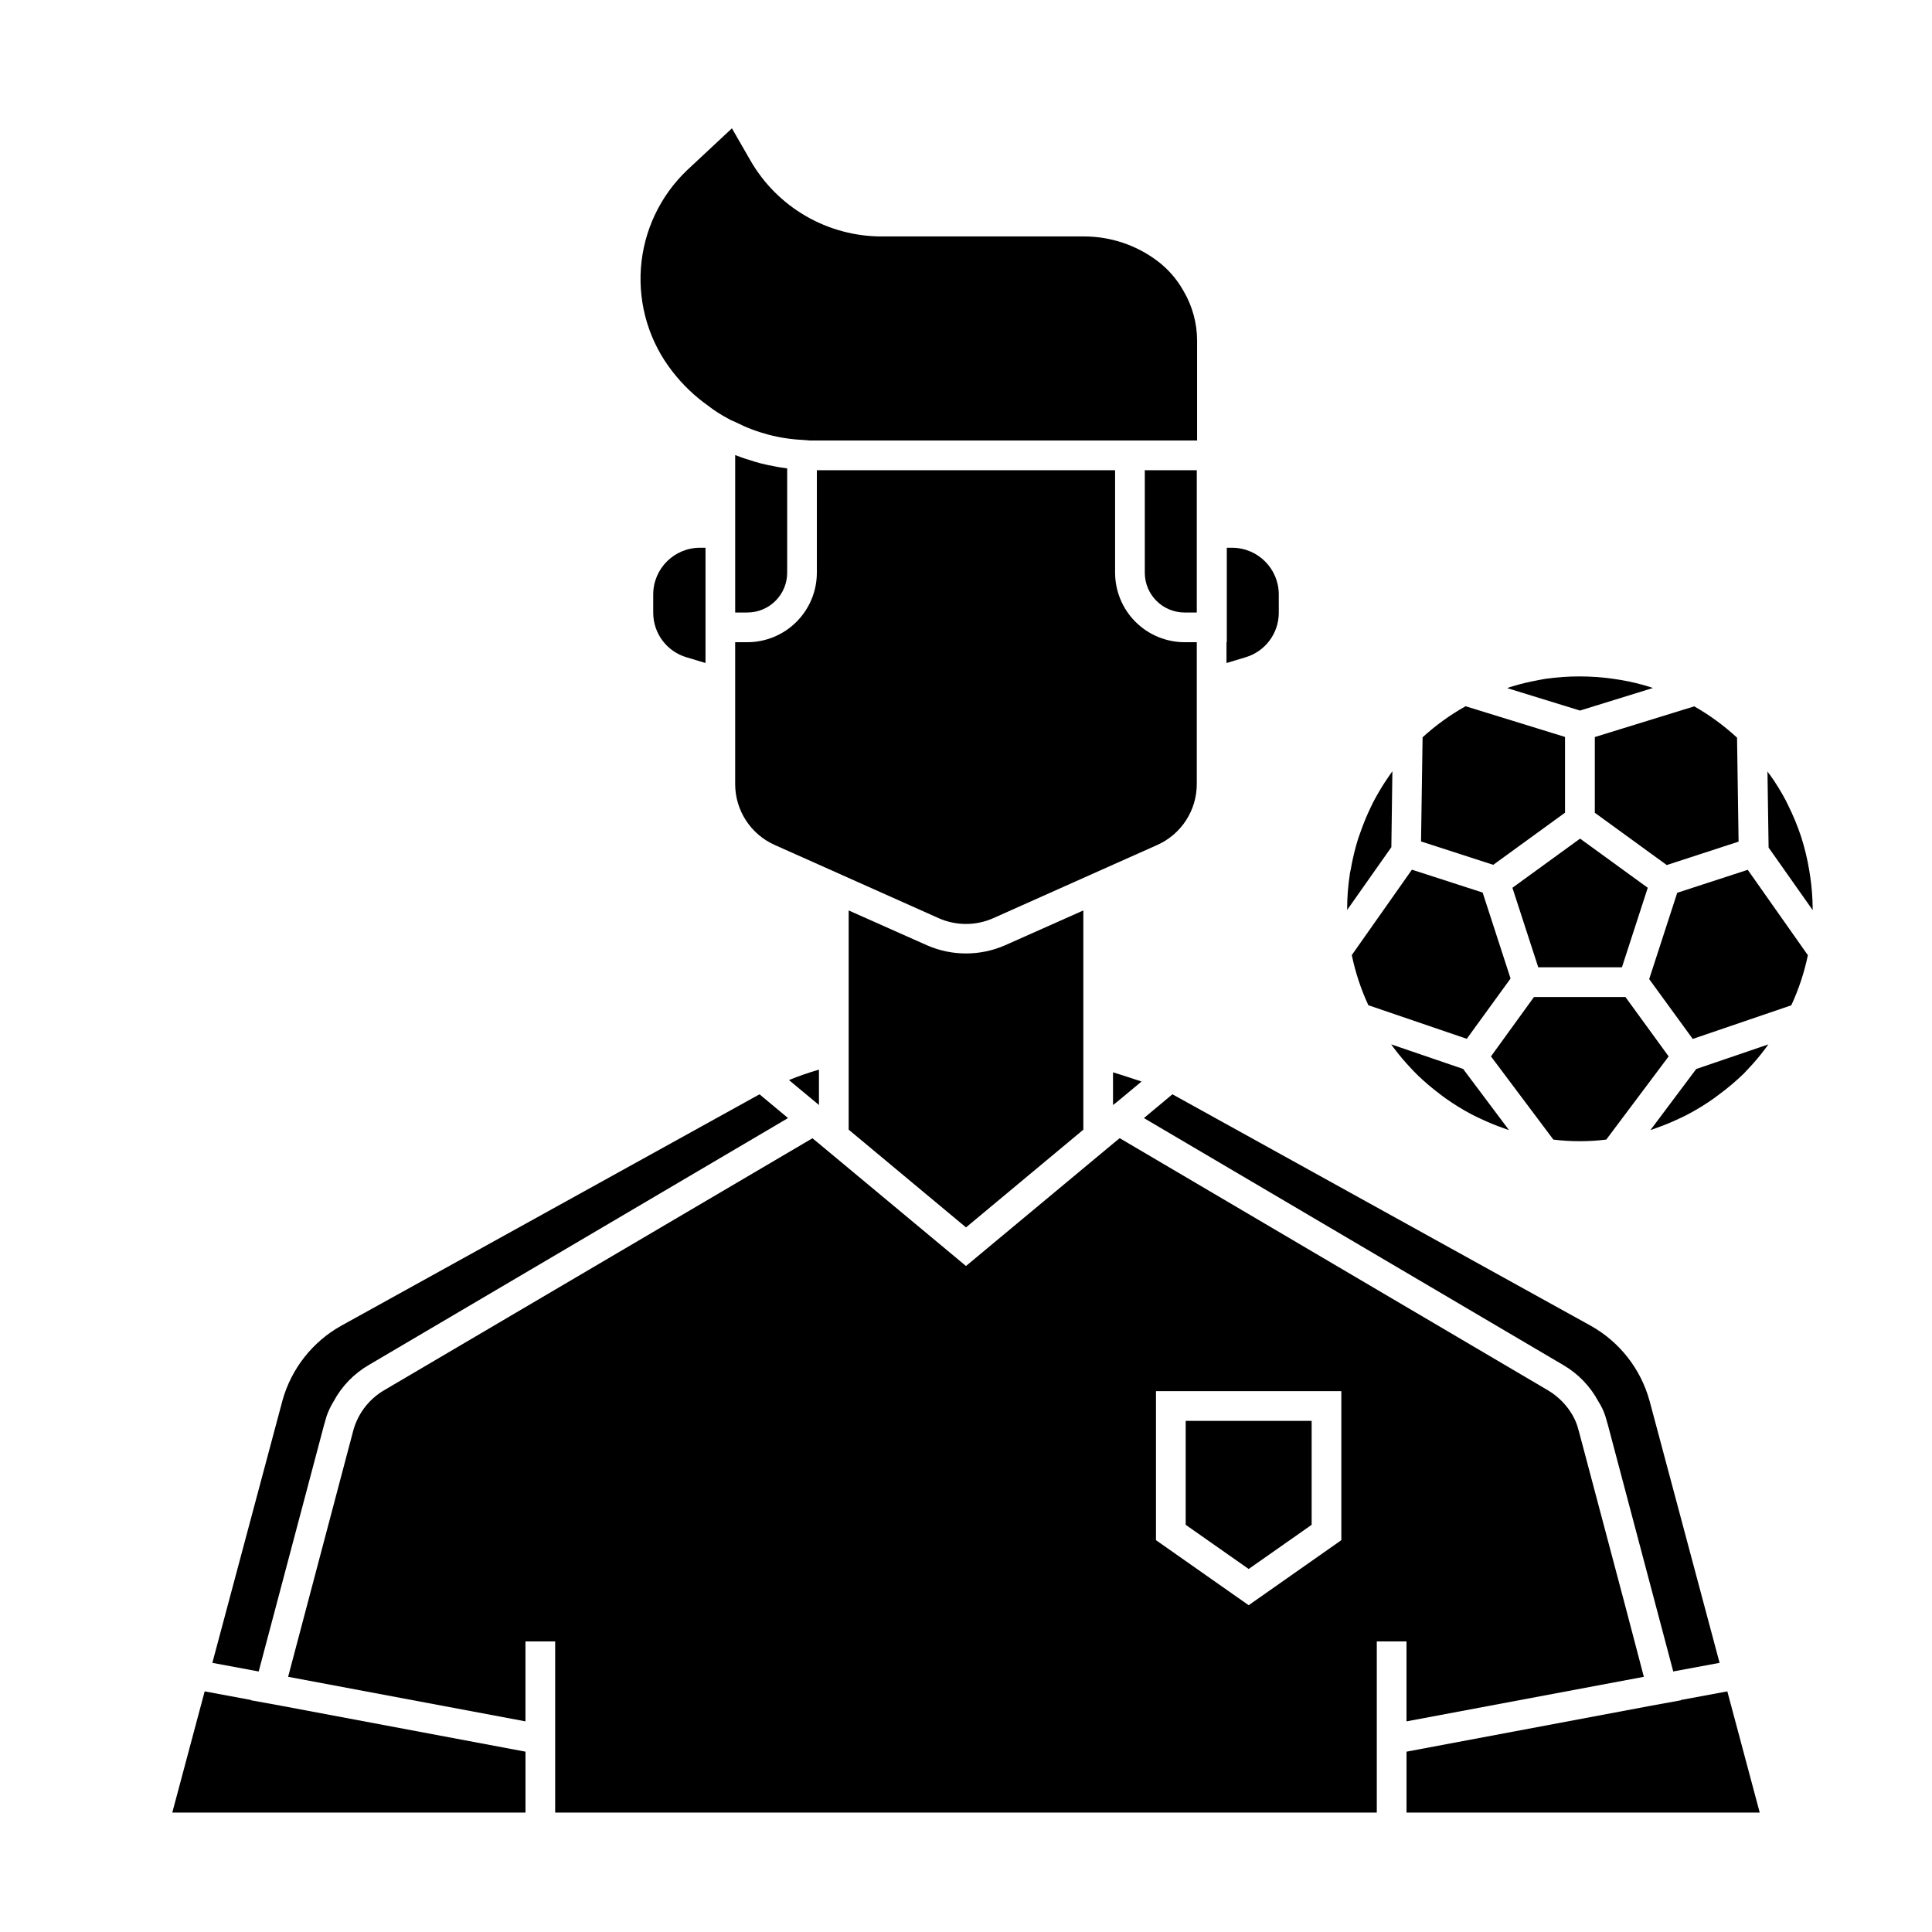 <?xml version="1.0" encoding="UTF-8"?>
<!-- Uploaded to: SVG Repo, www.svgrepo.com, Generator: SVG Repo Mixer Tools -->
<svg fill="#000000" width="800px" height="800px" version="1.1" viewBox="144 144 512 512" xmlns="http://www.w3.org/2000/svg">
 <g>
  <path d="m352.61 295.77v-27.633c-0.156 0-0.316-0.078-0.473-0.078-0.945-0.156-1.891-0.234-2.832-0.473h-0.004c-2.406-0.406-4.773-1.012-7.082-1.809-1.18-0.316-2.281-0.789-3.387-1.18v41.723h3.227v-0.004c5.828 0 10.551-4.723 10.551-10.547z"/>
  <path d="m461.16 306.32v-37.707h-13.777v27.16c0 5.824 4.723 10.547 10.551 10.547z"/>
  <path d="m361.03 436.84v-9.367c-2.699 0.77-5.352 1.688-7.949 2.754l7.008 5.824z"/>
  <path d="m461.16 351.74v-37.547h-3.227c-4.883-0.008-9.566-1.949-13.02-5.402s-5.394-8.137-5.402-13.02v-27.16h-79.035v27.16c-0.004 4.883-1.949 9.566-5.402 13.02s-8.133 5.394-13.02 5.402h-3.227v37.551-0.004c-0.008 3.438 0.984 6.801 2.859 9.68 1.875 2.883 4.547 5.152 7.691 6.539l11.652 5.195 31.723 14.168c4.609 2.047 9.871 2.047 14.484 0l31.723-14.168 11.652-5.195c3.144-1.387 5.816-3.656 7.688-6.539 1.875-2.879 2.867-6.242 2.859-9.68z"/>
  <path d="m447.15 440.3 111.07 65.414c3.961 2.293 7.207 5.648 9.367 9.684 0.762 1.18 1.367 2.449 1.812 3.777 0.234 0.789 0.473 1.574 0.707 2.441l17.32 65.336 12.281-2.281-18.578-69.512-0.004 0.004c-2.336-8.43-7.949-15.574-15.586-19.84l-110.84-61.324z"/>
  <path d="m482.89 306.4v-4.879c-0.012-6.82-5.539-12.348-12.359-12.359h-1.418v25.035h-0.078v5.512l4.961-1.496v-0.004c5.262-1.516 8.887-6.328 8.895-11.809z"/>
  <path d="m438.96 436.84 1.023-0.789 6.535-5.434c-2.519-0.867-5.039-1.652-7.559-2.441z"/>
  <path d="m389.61 394.49-20.703-9.211v58.094l31.094 25.902 31.094-25.898v-58.098l-20.703 9.211c-6.621 2.914-14.16 2.914-20.781 0z"/>
  <path d="m229.88 521.62c0.234-0.867 0.473-1.652 0.707-2.441h0.004c0.473-1.316 1.082-2.582 1.809-3.777 2.164-4.035 5.406-7.391 9.367-9.684l111.07-65.418-7.559-6.297-110.84 61.324c-7.637 4.266-13.25 11.41-15.586 19.84l-18.578 69.508 12.281 2.281z"/>
  <path d="m491.6 548.09v-27.543h-33.379v27.543l16.691 11.707z"/>
  <path d="m331.67 251.53c1.609 1.246 3.32 2.356 5.117 3.309 0.676 0.402 1.387 0.746 2.125 1.023 5.555 2.828 11.645 4.441 17.871 4.723l1.023 0.078c0.496 0.066 0.996 0.09 1.496 0.078h101.94v-26.527c-0.016-4.629-1.266-9.164-3.621-13.148-1.715-3.066-4.047-5.746-6.848-7.871-5.598-4.234-12.426-6.527-19.445-6.535h-53.688c-7.086-0.004-14.047-1.887-20.172-5.453-6.125-3.566-11.199-8.691-14.699-14.855l-4.801-8.344-11.887 11.098c-7.16 6.828-11.52 16.078-12.234 25.941-0.711 9.867 2.273 19.648 8.375 27.434 2.684 3.465 5.867 6.516 9.445 9.051z"/>
  <path d="m516.74 600.18 62.898-11.809-4.961-18.895-12.203-45.973-0.473-1.652v0.004c-0.312-0.93-0.707-1.824-1.18-2.68-1.562-2.754-3.816-5.062-6.535-6.691l-113.51-66.832h-0.078l-1.73 1.418-38.969 32.434-38.965-32.434-1.73-1.418-113.6 66.832c-4.094 2.434-7.039 6.402-8.188 11.023l-17.16 64.863 62.898 11.809v-21.184h7.871v45.352h217.74v-45.352h7.871v21.191zm-17.27-48.02-24.562 17.238-24.562-17.238v-39.492h49.121z"/>
  <path d="m601.76 592.23-12.281 2.281v0.078l-7.793 1.418-64.941 12.203v16.137h93.598z"/>
  <path d="m317.11 301.52v4.879c0.008 5.481 3.633 10.293 8.895 11.809l4.961 1.496v-30.543h-1.496c-6.82 0.012-12.348 5.539-12.359 12.359z"/>
  <path d="m210.52 594.59v-0.078l-12.281-2.281-8.582 32.117h93.602v-16.137l-64.945-12.203z"/>
  <path d="m611.81 421.91c-1.461 1.953-3.035 3.816-4.727 5.574-0.324 0.332-0.629 0.691-0.961 1.023h0.004c-2.047 1.98-4.219 3.82-6.512 5.508-0.449 0.34-0.891 0.691-1.355 1.016-2.277 1.621-4.664 3.082-7.137 4.379-0.684 0.363-1.387 0.676-2.086 1.008-2.012 0.961-4.078 1.809-6.18 2.543-0.504 0.172-0.984 0.387-1.488 0.543l12.148-16.207 19.129-6.527c-0.277 0.41-0.555 0.777-0.836 1.141zm-19.215-2.582-11.543-15.855 7.43-22.875 18.688-6.086 15.934 22.625c-0.949 4.582-2.426 9.039-4.398 13.281zm-50.117 23.656c-2.098-0.73-4.156-1.578-6.164-2.535-0.738-0.355-1.488-0.684-2.203-1.062-2.402-1.266-4.719-2.691-6.934-4.258-0.605-0.426-1.188-0.875-1.77-1.324h-0.004c-1.977-1.492-3.863-3.102-5.652-4.816-0.789-0.738-1.48-1.512-2.203-2.289-1.309-1.395-2.535-2.852-3.699-4.359-0.402-0.512-0.789-1.031-1.164-1.574l19.059 6.512 12.156 16.215c-0.469-0.145-0.926-0.344-1.422-0.508zm-9.77-23.688-26.078-8.902c-1.969-4.246-3.441-8.707-4.391-13.289l15.934-22.633 18.742 6.062 7.398 22.781zm-31.008-43.633c0.062-0.426 0.18-0.836 0.262-1.258v-0.004c0.469-2.731 1.117-5.43 1.938-8.078 0.188-0.582 0.41-1.141 0.613-1.723 0.805-2.324 1.746-4.602 2.816-6.816 0.402-0.828 0.789-1.652 1.266-2.465h0.004c0.992-1.816 2.074-3.578 3.25-5.281 0.379-0.551 0.789-1.109 1.148-1.652l-0.273 20.129-11.715 16.633v-0.102c-0.004-3.144 0.23-6.281 0.711-9.383zm30.699-44.5 26.348 8.133v20.074l-19.02 13.816-19.137-6.195 0.41-27.598 0.004-0.008c3.473-3.168 7.297-5.93 11.398-8.227zm12.414-5.273 0.004-0.004c2.133-0.645 4.301-1.168 6.496-1.574 0.789-0.148 1.574-0.316 2.363-0.434h-0.004c5.891-0.828 11.867-0.828 17.758 0 0.723 0.102 1.449 0.203 2.172 0.332h0.004c2.613 0.449 5.195 1.074 7.731 1.867 0.234 0.078 0.457 0.18 0.691 0.25l-19.316 5.977-19.285-5.945c0.461-0.188 0.926-0.355 1.414-0.473zm59.52 13.602 0.41 27.551-19.035 6.203-19.066-13.855v-20.066l26.348-8.133h0.004c4.086 2.328 7.891 5.113 11.344 8.297zm8.66 9.762 0.004-0.004c1.598 2.231 3.035 4.566 4.312 6.992 0.18 0.348 0.332 0.707 0.512 1.055 1.375 2.746 2.547 5.586 3.512 8.5 0.93 2.91 1.645 5.883 2.141 8.898 0.094 0.562 0.18 1.121 0.262 1.676 0.41 2.805 0.625 5.637 0.645 8.469v0.355l-11.684-16.578-0.301-20.199c0.145 0.281 0.371 0.551 0.57 0.832zm-61.34 51.09-6.848-21.074 17.934-13.027 17.934 13.027-6.848 21.074zm4 45.656-16.531-22.043 11.398-15.742h24.234l11.453 15.742-16.531 22.043c-4.664 0.574-9.387 0.574-14.051 0z"/>
 </g>
</svg>